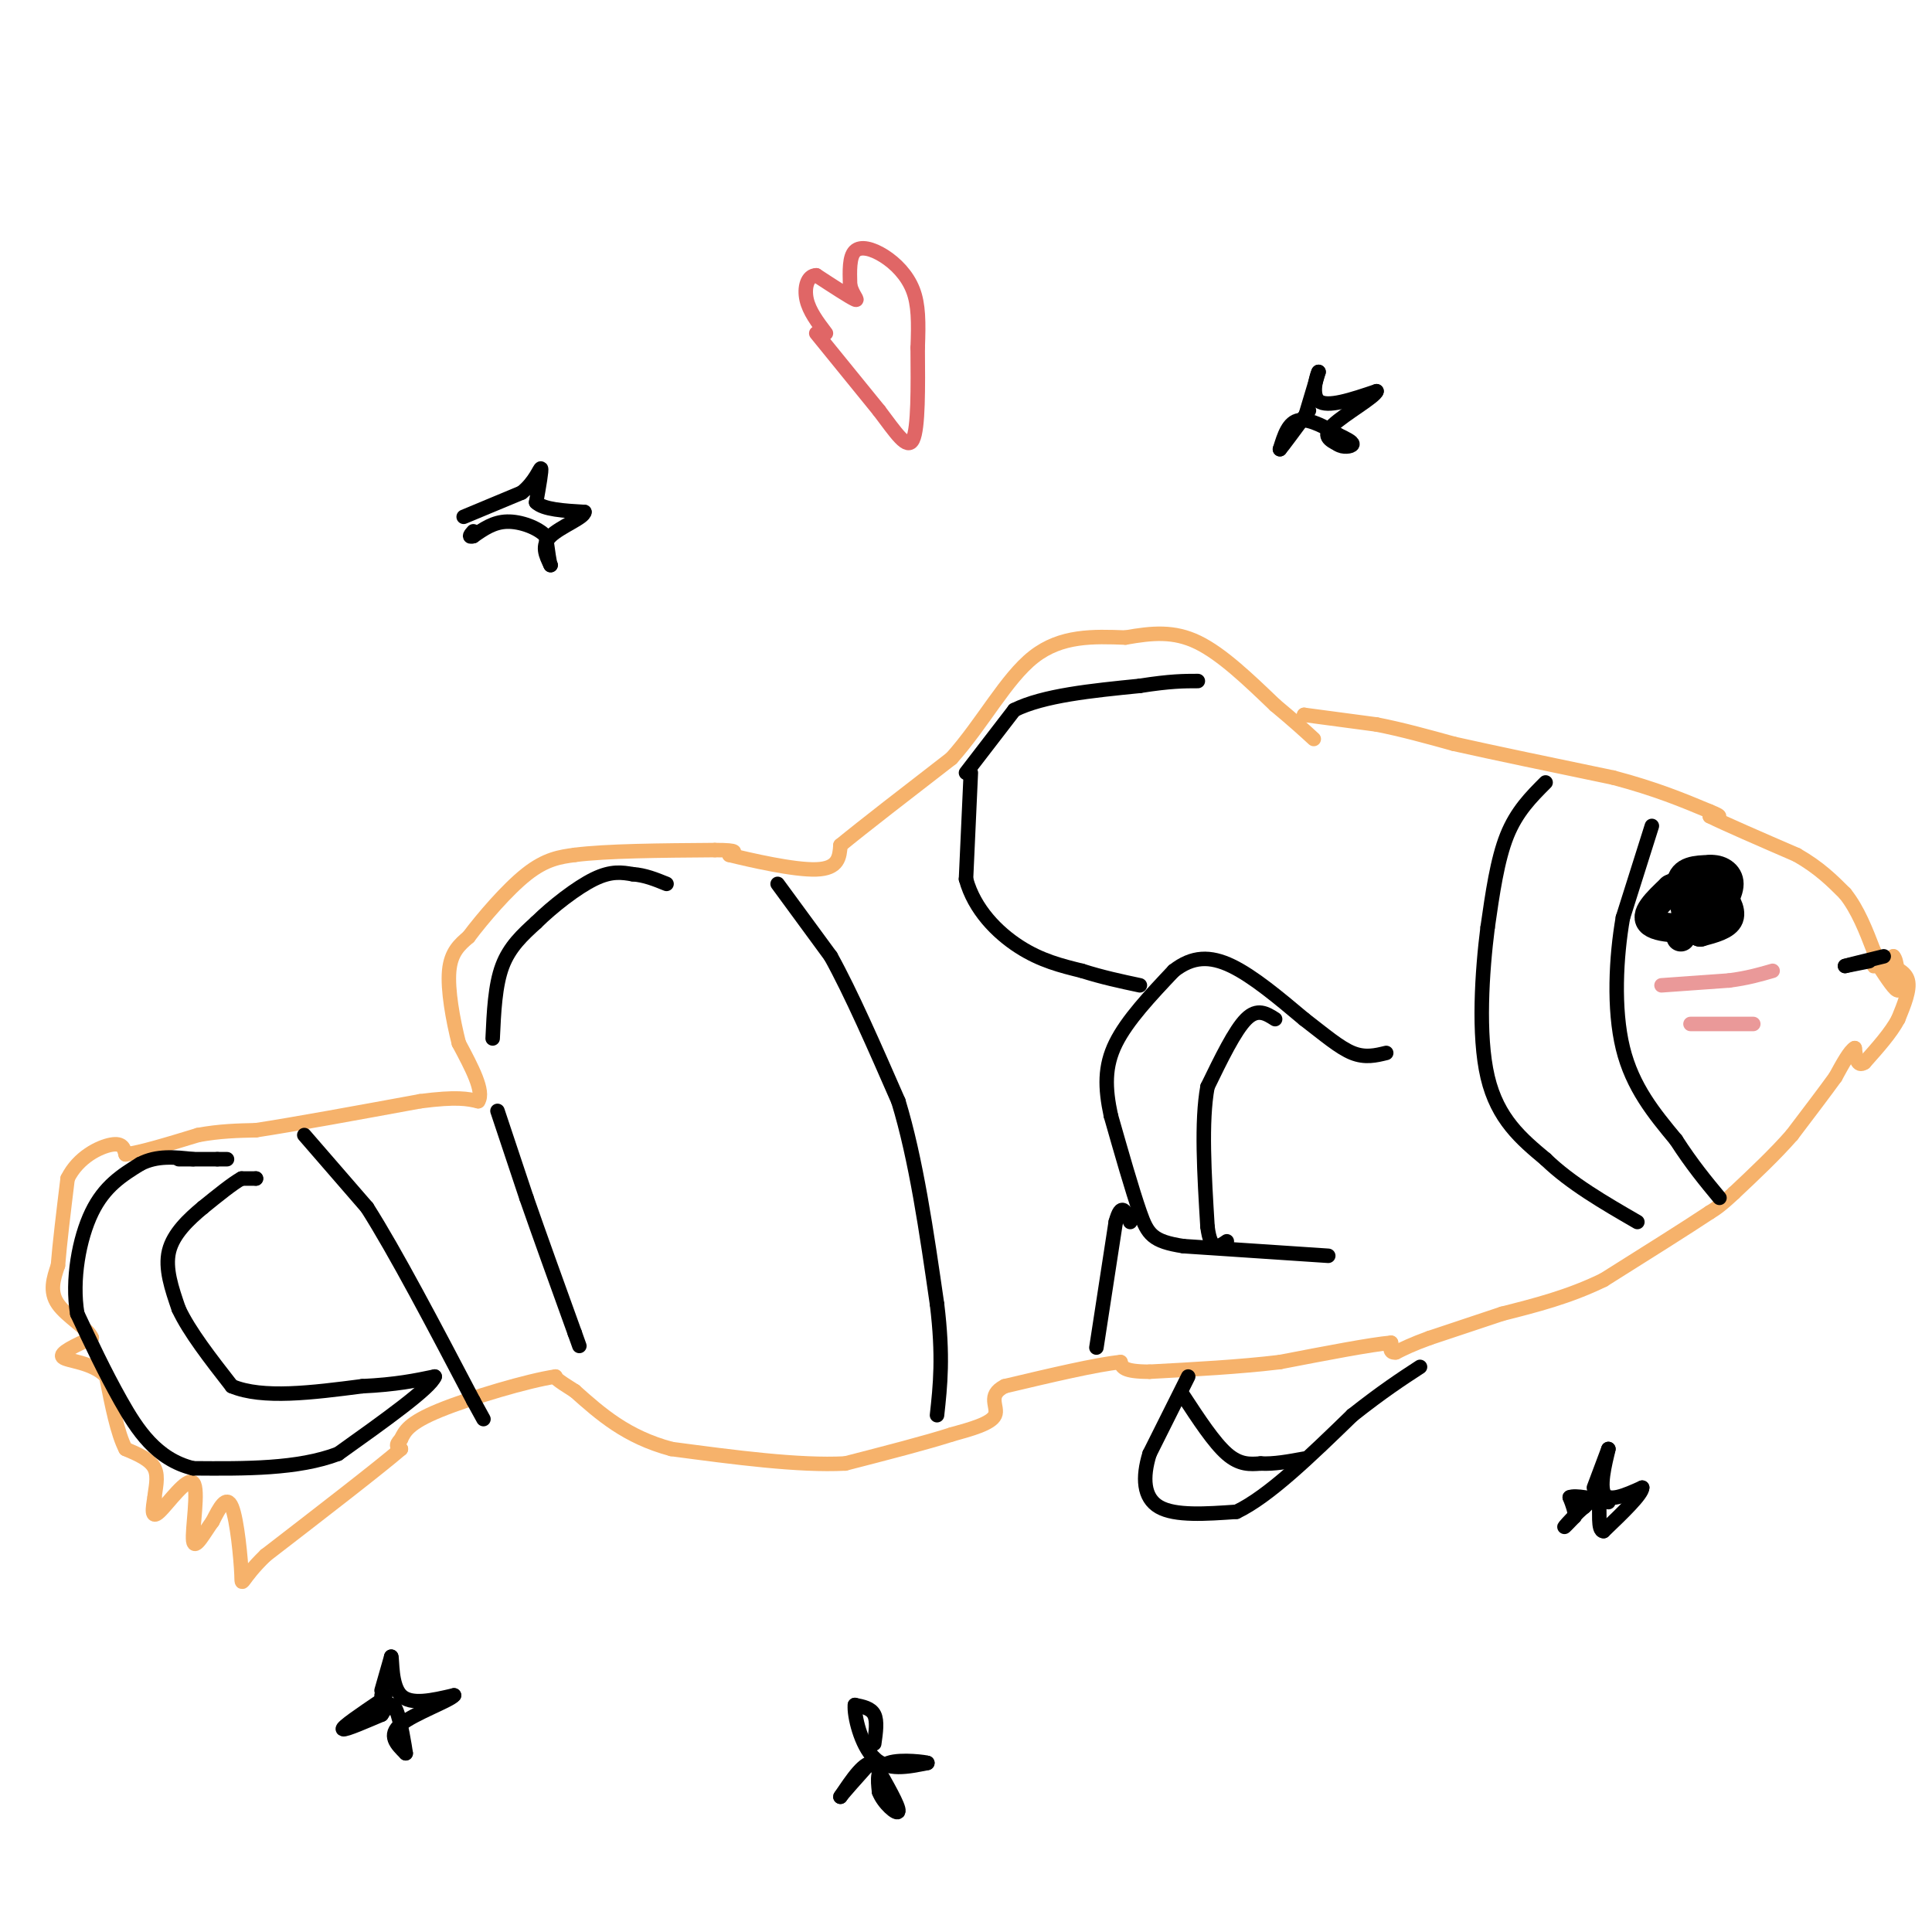<svg viewBox='0 0 400 400' version='1.1' xmlns='http://www.w3.org/2000/svg' xmlns:xlink='http://www.w3.org/1999/xlink'><g fill='none' stroke='#f6b26b' stroke-width='3' stroke-linecap='round' stroke-linejoin='round'><path d='M270,148c0.000,0.000 0.000,0.000 0,0'/><path d='M270,148c2.500,0.333 8.750,1.167 15,2'/><path d='M285,150c5.167,1.000 10.583,2.500 16,4'/><path d='M301,154c8.167,1.833 20.583,4.417 33,7'/><path d='M334,161c8.833,2.333 14.417,4.667 20,7'/><path d='M354,168c3.333,1.333 1.667,1.167 0,1'/><path d='M354,169c3.000,1.500 10.500,4.750 18,8'/><path d='M372,177c4.667,2.667 7.333,5.333 10,8'/><path d='M382,185c2.667,3.333 4.333,7.667 6,12'/><path d='M388,197c0.756,2.622 -0.356,3.178 0,3c0.356,-0.178 2.178,-1.089 4,-2'/><path d='M392,198c0.833,0.833 0.917,3.917 1,7'/><path d='M393,205c-0.500,0.333 -2.250,-2.333 -4,-5'/><path d='M389,200c-0.333,-0.833 0.833,-0.417 2,0'/><path d='M391,200c1.289,0.311 3.511,1.089 4,3c0.489,1.911 -0.756,4.956 -2,8'/><path d='M393,211c-1.500,2.833 -4.250,5.917 -7,9'/><path d='M386,220c-1.500,1.000 -1.750,-1.000 -2,-3'/><path d='M384,217c-1.000,0.500 -2.500,3.250 -4,6'/><path d='M380,223c-2.167,3.000 -5.583,7.500 -9,12'/><path d='M371,235c-3.500,4.000 -7.750,8.000 -12,12'/><path d='M359,247c-2.833,2.667 -3.917,3.333 -5,4'/><path d='M354,251c-4.500,3.000 -13.250,8.500 -22,14'/><path d='M332,265c-7.167,3.500 -14.083,5.250 -21,7'/><path d='M311,272c-6.000,2.000 -10.500,3.500 -15,5'/><path d='M296,277c-3.667,1.333 -5.333,2.167 -7,3'/><path d='M289,280c-1.333,0.167 -1.167,-0.917 -1,-2'/><path d='M288,278c-4.000,0.333 -13.500,2.167 -23,4'/><path d='M265,282c-8.333,1.000 -17.667,1.500 -27,2'/><path d='M238,284c-5.500,0.000 -5.750,-1.000 -6,-2'/><path d='M232,282c-5.000,0.500 -14.500,2.750 -24,5'/><path d='M208,287c-3.778,1.933 -1.222,4.267 -2,6c-0.778,1.733 -4.889,2.867 -9,4'/><path d='M197,297c-5.167,1.667 -13.583,3.833 -22,6'/><path d='M175,303c-9.667,0.500 -22.833,-1.250 -36,-3'/><path d='M139,300c-9.333,-2.500 -14.667,-7.250 -20,-12'/><path d='M119,288c-4.000,-2.500 -4.000,-2.750 -4,-3'/><path d='M115,285c-5.600,0.822 -17.600,4.378 -24,7c-6.400,2.622 -7.200,4.311 -8,6'/><path d='M83,298c-1.333,1.333 -0.667,1.667 0,2'/><path d='M83,300c-4.667,4.000 -16.333,13.000 -28,22'/><path d='M55,322c-5.393,5.179 -4.875,7.125 -5,4c-0.125,-3.125 -0.893,-11.321 -2,-14c-1.107,-2.679 -2.554,0.161 -4,3'/><path d='M44,315c-1.633,2.203 -3.716,6.209 -4,4c-0.284,-2.209 1.231,-10.633 0,-12c-1.231,-1.367 -5.209,4.324 -7,6c-1.791,1.676 -1.396,-0.662 -1,-3'/><path d='M32,310c0.111,-1.622 0.889,-4.178 0,-6c-0.889,-1.822 -3.444,-2.911 -6,-4'/><path d='M26,300c-1.667,-3.167 -2.833,-9.083 -4,-15'/><path d='M22,285c-2.889,-3.044 -8.111,-3.156 -9,-4c-0.889,-0.844 2.556,-2.422 6,-4'/><path d='M19,277c-0.622,-1.822 -5.178,-4.378 -7,-7c-1.822,-2.622 -0.911,-5.311 0,-8'/><path d='M12,262c0.333,-4.333 1.167,-11.167 2,-18'/><path d='M14,244c2.178,-4.444 6.622,-6.556 9,-7c2.378,-0.444 2.689,0.778 3,2'/><path d='M26,239c3.000,-0.333 9.000,-2.167 15,-4'/><path d='M41,235c4.500,-0.833 8.250,-0.917 12,-1'/><path d='M53,234c7.667,-1.167 20.833,-3.583 34,-6'/><path d='M87,228c7.667,-1.000 9.833,-0.500 12,0'/><path d='M99,228c1.333,-2.000 -1.333,-7.000 -4,-12'/><path d='M95,216c-1.244,-4.889 -2.356,-11.111 -2,-15c0.356,-3.889 2.178,-5.444 4,-7'/><path d='M97,194c2.844,-3.800 7.956,-9.800 12,-13c4.044,-3.200 7.022,-3.600 10,-4'/><path d='M119,177c6.500,-0.833 17.750,-0.917 29,-1'/><path d='M148,176c5.333,0.000 4.167,0.500 3,1'/><path d='M151,177c4.244,1.044 13.356,3.156 18,3c4.644,-0.156 4.822,-2.578 5,-5'/><path d='M174,175c4.667,-3.833 13.833,-10.917 23,-18'/><path d='M197,157c6.511,-7.289 11.289,-16.511 17,-21c5.711,-4.489 12.356,-4.244 19,-4'/><path d='M233,132c5.578,-0.978 10.022,-1.422 15,1c4.978,2.422 10.489,7.711 16,13'/><path d='M264,146c4.000,3.333 6.000,5.167 8,7'/></g>
<g fill='none' stroke='#000000' stroke-width='3' stroke-linecap='round' stroke-linejoin='round'><path d='M354,186c0.000,0.000 0.000,0.000 0,0'/></g>
<g fill='none' stroke='#000000' stroke-width='6' stroke-linecap='round' stroke-linejoin='round'><path d='M348,194c0.000,0.000 5.000,-8.000 5,-8'/><path d='M353,186c1.262,-1.726 1.917,-2.042 3,-1c1.083,1.042 2.595,3.440 2,5c-0.595,1.560 -3.298,2.280 -6,3'/><path d='M352,193c-2.089,-1.622 -4.311,-7.178 -4,-10c0.311,-2.822 3.156,-2.911 6,-3'/><path d='M354,180c2.000,-0.156 4.000,0.956 4,3c0.000,2.044 -2.000,5.022 -4,8'/><path d='M354,191c-3.467,1.556 -10.133,1.444 -12,0c-1.867,-1.444 1.067,-4.222 4,-7'/><path d='M346,184c1.822,-1.044 4.378,-0.156 5,1c0.622,1.156 -0.689,2.578 -2,4'/></g>
<g fill='none' stroke='#000000' stroke-width='3' stroke-linecap='round' stroke-linejoin='round'><path d='M161,183c0.000,0.000 11.000,15.000 11,15'/><path d='M172,198c4.167,7.500 9.083,18.750 14,30'/><path d='M186,228c3.667,12.000 5.833,27.000 8,42'/><path d='M194,270c1.333,10.833 0.667,16.917 0,23'/><path d='M201,160c0.000,0.000 -1.000,22.000 -1,22'/><path d='M200,182c1.711,6.311 6.489,11.089 11,14c4.511,2.911 8.756,3.956 13,5'/><path d='M224,201c4.167,1.333 8.083,2.167 12,3'/><path d='M103,230c0.000,0.000 6.000,18.000 6,18'/><path d='M109,248c2.667,7.667 6.333,17.833 10,28'/><path d='M119,276c1.667,4.667 0.833,2.333 0,0'/><path d='M63,235c0.000,0.000 13.000,15.000 13,15'/><path d='M76,250c5.833,9.167 13.917,24.583 22,40'/><path d='M98,290c3.667,6.667 1.833,3.333 0,0'/><path d='M320,162c-3.000,3.000 -6.000,6.000 -8,11c-2.000,5.000 -3.000,12.000 -4,19'/><path d='M308,192c-1.156,9.089 -2.044,22.311 0,31c2.044,8.689 7.022,12.844 12,17'/><path d='M320,240c5.167,5.000 12.083,9.000 19,13'/><path d='M342,171c0.000,0.000 -6.000,19.000 -6,19'/><path d='M336,190c-1.422,8.111 -1.978,18.889 0,27c1.978,8.111 6.489,13.556 11,19'/><path d='M347,236c3.333,5.167 6.167,8.583 9,12'/><path d='M227,279c0.000,0.000 4.000,-26.000 4,-26'/><path d='M231,253c1.167,-4.333 2.083,-2.167 3,0'/><path d='M275,260c0.000,0.000 -30.000,-2.000 -30,-2'/><path d='M245,258c-6.400,-0.978 -7.400,-2.422 -9,-7c-1.600,-4.578 -3.800,-12.289 -6,-20'/><path d='M230,231c-1.244,-5.778 -1.356,-10.222 1,-15c2.356,-4.778 7.178,-9.889 12,-15'/><path d='M243,201c3.867,-3.044 7.533,-3.156 12,-1c4.467,2.156 9.733,6.578 15,11'/><path d='M270,211c4.244,3.267 7.356,5.933 10,7c2.644,1.067 4.822,0.533 7,0'/><path d='M264,211c-1.833,-1.167 -3.667,-2.333 -6,0c-2.333,2.333 -5.167,8.167 -8,14'/><path d='M250,225c-1.333,7.167 -0.667,18.083 0,29'/><path d='M250,254c0.667,5.333 2.333,4.167 4,3'/><path d='M246,285c0.000,0.000 -8.000,16.000 -8,16'/><path d='M238,301c-1.511,4.889 -1.289,9.111 2,11c3.289,1.889 9.644,1.444 16,1'/><path d='M256,313c6.667,-3.167 15.333,-11.583 24,-20'/><path d='M280,293c6.333,-5.000 10.167,-7.500 14,-10'/><path d='M245,289c3.167,4.833 6.333,9.667 9,12c2.667,2.333 4.833,2.167 7,2'/><path d='M261,303c2.667,0.167 5.833,-0.417 9,-1'/><path d='M53,244c0.000,0.000 0.000,0.000 0,0'/><path d='M53,244c-0.500,0.000 -1.750,0.000 -3,0'/><path d='M50,244c-1.833,1.000 -4.917,3.500 -8,6'/><path d='M42,250c-2.889,2.400 -6.111,5.400 -7,9c-0.889,3.600 0.556,7.800 2,12'/><path d='M37,271c2.167,4.667 6.583,10.333 11,16'/><path d='M48,287c6.333,2.667 16.667,1.333 27,0'/><path d='M75,287c7.000,-0.333 11.000,-1.167 15,-2'/><path d='M90,285c-0.833,2.333 -10.417,9.167 -20,16'/><path d='M70,301c-8.333,3.167 -19.167,3.083 -30,3'/><path d='M40,304c-7.600,-1.844 -11.600,-7.956 -15,-14c-3.400,-6.044 -6.200,-12.022 -9,-18'/><path d='M16,272c-1.178,-7.022 0.378,-15.578 3,-21c2.622,-5.422 6.311,-7.711 10,-10'/><path d='M29,241c3.500,-1.833 7.250,-1.417 11,-1'/><path d='M37,240c0.000,0.000 8.000,0.000 8,0'/><path d='M45,240c1.667,0.000 1.833,0.000 2,0'/><path d='M102,215c0.250,-5.500 0.500,-11.000 2,-15c1.500,-4.000 4.250,-6.500 7,-9'/><path d='M111,191c3.400,-3.356 8.400,-7.244 12,-9c3.600,-1.756 5.800,-1.378 8,-1'/><path d='M131,181c2.500,0.167 4.750,1.083 7,2'/><path d='M200,160c0.000,0.000 10.000,-13.000 10,-13'/><path d='M210,147c6.000,-3.000 16.000,-4.000 26,-5'/><path d='M236,142c6.333,-1.000 9.167,-1.000 12,-1'/><path d='M387,199c0.000,0.000 -5.000,1.000 -5,1'/><path d='M382,200c0.500,-0.167 4.250,-1.083 8,-2'/><path d='M96,107c0.000,0.000 12.000,-5.000 12,-5'/><path d='M108,102c2.800,-2.200 3.800,-5.200 4,-5c0.200,0.200 -0.400,3.600 -1,7'/><path d='M111,104c1.500,1.500 5.750,1.750 10,2'/><path d='M121,106c0.000,1.156 -5.000,3.044 -7,5c-2.000,1.956 -1.000,3.978 0,6'/><path d='M114,117c-0.167,0.000 -0.583,-3.000 -1,-6'/><path d='M113,111c-1.622,-1.733 -5.178,-3.067 -8,-3c-2.822,0.067 -4.911,1.533 -7,3'/><path d='M98,111c-1.167,0.333 -0.583,-0.333 0,-1'/><path d='M270,87c0.000,0.000 3.000,-10.000 3,-10'/><path d='M273,77c-0.067,-0.133 -1.733,4.533 0,6c1.733,1.467 6.867,-0.267 12,-2'/><path d='M285,81c-0.178,1.067 -6.622,4.733 -9,7c-2.378,2.267 -0.689,3.133 1,4'/><path d='M277,92c0.956,0.711 2.844,0.489 3,0c0.156,-0.489 -1.422,-1.244 -3,-2'/><path d='M277,90c-2.067,-1.244 -5.733,-3.356 -8,-3c-2.267,0.356 -3.133,3.178 -4,6'/><path d='M265,93c0.333,-0.333 3.167,-4.167 6,-8'/><path d='M330,308c0.000,0.000 3.000,-8.000 3,-8'/><path d='M333,300c-0.111,0.800 -1.889,6.800 -1,9c0.889,2.200 4.444,0.600 8,-1'/><path d='M340,308c0.000,1.333 -4.000,5.167 -8,9'/><path d='M332,317c-1.333,0.022 -0.667,-4.422 -1,-6c-0.333,-1.578 -1.667,-0.289 -3,1'/><path d='M328,312c-1.444,1.133 -3.556,3.467 -4,4c-0.444,0.533 0.778,-0.733 2,-2'/><path d='M326,314c0.167,-1.000 -0.417,-2.500 -1,-4'/><path d='M325,310c1.167,-0.500 4.583,0.250 8,1'/><path d='M181,361c0.333,-2.333 0.667,-4.667 0,-6c-0.667,-1.333 -2.333,-1.667 -4,-2'/><path d='M177,353c-0.222,2.089 1.222,8.311 4,11c2.778,2.689 6.889,1.844 11,1'/><path d='M192,365c0.022,-0.111 -5.422,-0.889 -8,0c-2.578,0.889 -2.289,3.444 -2,6'/><path d='M182,371c0.800,2.267 3.800,4.933 4,4c0.200,-0.933 -2.400,-5.467 -5,-10'/><path d='M181,365c-2.000,-0.500 -4.500,3.250 -7,7'/><path d='M174,372c0.000,-0.167 3.500,-4.083 7,-8'/><path d='M79,350c0.000,0.000 2.000,-7.000 2,-7'/><path d='M81,343c0.267,0.689 -0.067,5.911 2,8c2.067,2.089 6.533,1.044 11,0'/><path d='M94,351c-0.778,1.067 -8.222,3.733 -11,6c-2.778,2.267 -0.889,4.133 1,6'/><path d='M84,363c-0.156,-1.111 -1.044,-6.889 -2,-9c-0.956,-2.111 -1.978,-0.556 -3,1'/><path d='M79,355c-2.600,1.089 -7.600,3.311 -8,3c-0.400,-0.311 3.800,-3.156 8,-6'/><path d='M79,352c1.333,-1.167 0.667,-1.083 0,-1'/></g>
<g fill='none' stroke='#ea9999' stroke-width='3' stroke-linecap='round' stroke-linejoin='round'><path d='M344,204c0.000,0.000 14.000,-1.000 14,-1'/><path d='M358,203c3.833,-0.500 6.417,-1.250 9,-2'/><path d='M350,212c0.000,0.000 13.000,0.000 13,0'/></g>
<g fill='none' stroke='#e06666' stroke-width='3' stroke-linecap='round' stroke-linejoin='round'><path d='M169,69c0.000,0.000 13.000,16.000 13,16'/><path d='M182,85c3.533,4.667 5.867,8.333 7,6c1.133,-2.333 1.067,-10.667 1,-19'/><path d='M190,72c0.199,-5.271 0.198,-8.949 -1,-12c-1.198,-3.051 -3.592,-5.475 -6,-7c-2.408,-1.525 -4.831,-2.150 -6,-1c-1.169,1.150 -1.085,4.075 -1,7'/><path d='M176,59c0.422,1.978 1.978,3.422 1,3c-0.978,-0.422 -4.489,-2.711 -8,-5'/><path d='M169,57c-1.867,0.022 -2.533,2.578 -2,5c0.533,2.422 2.267,4.711 4,7'/></g>
</svg>
